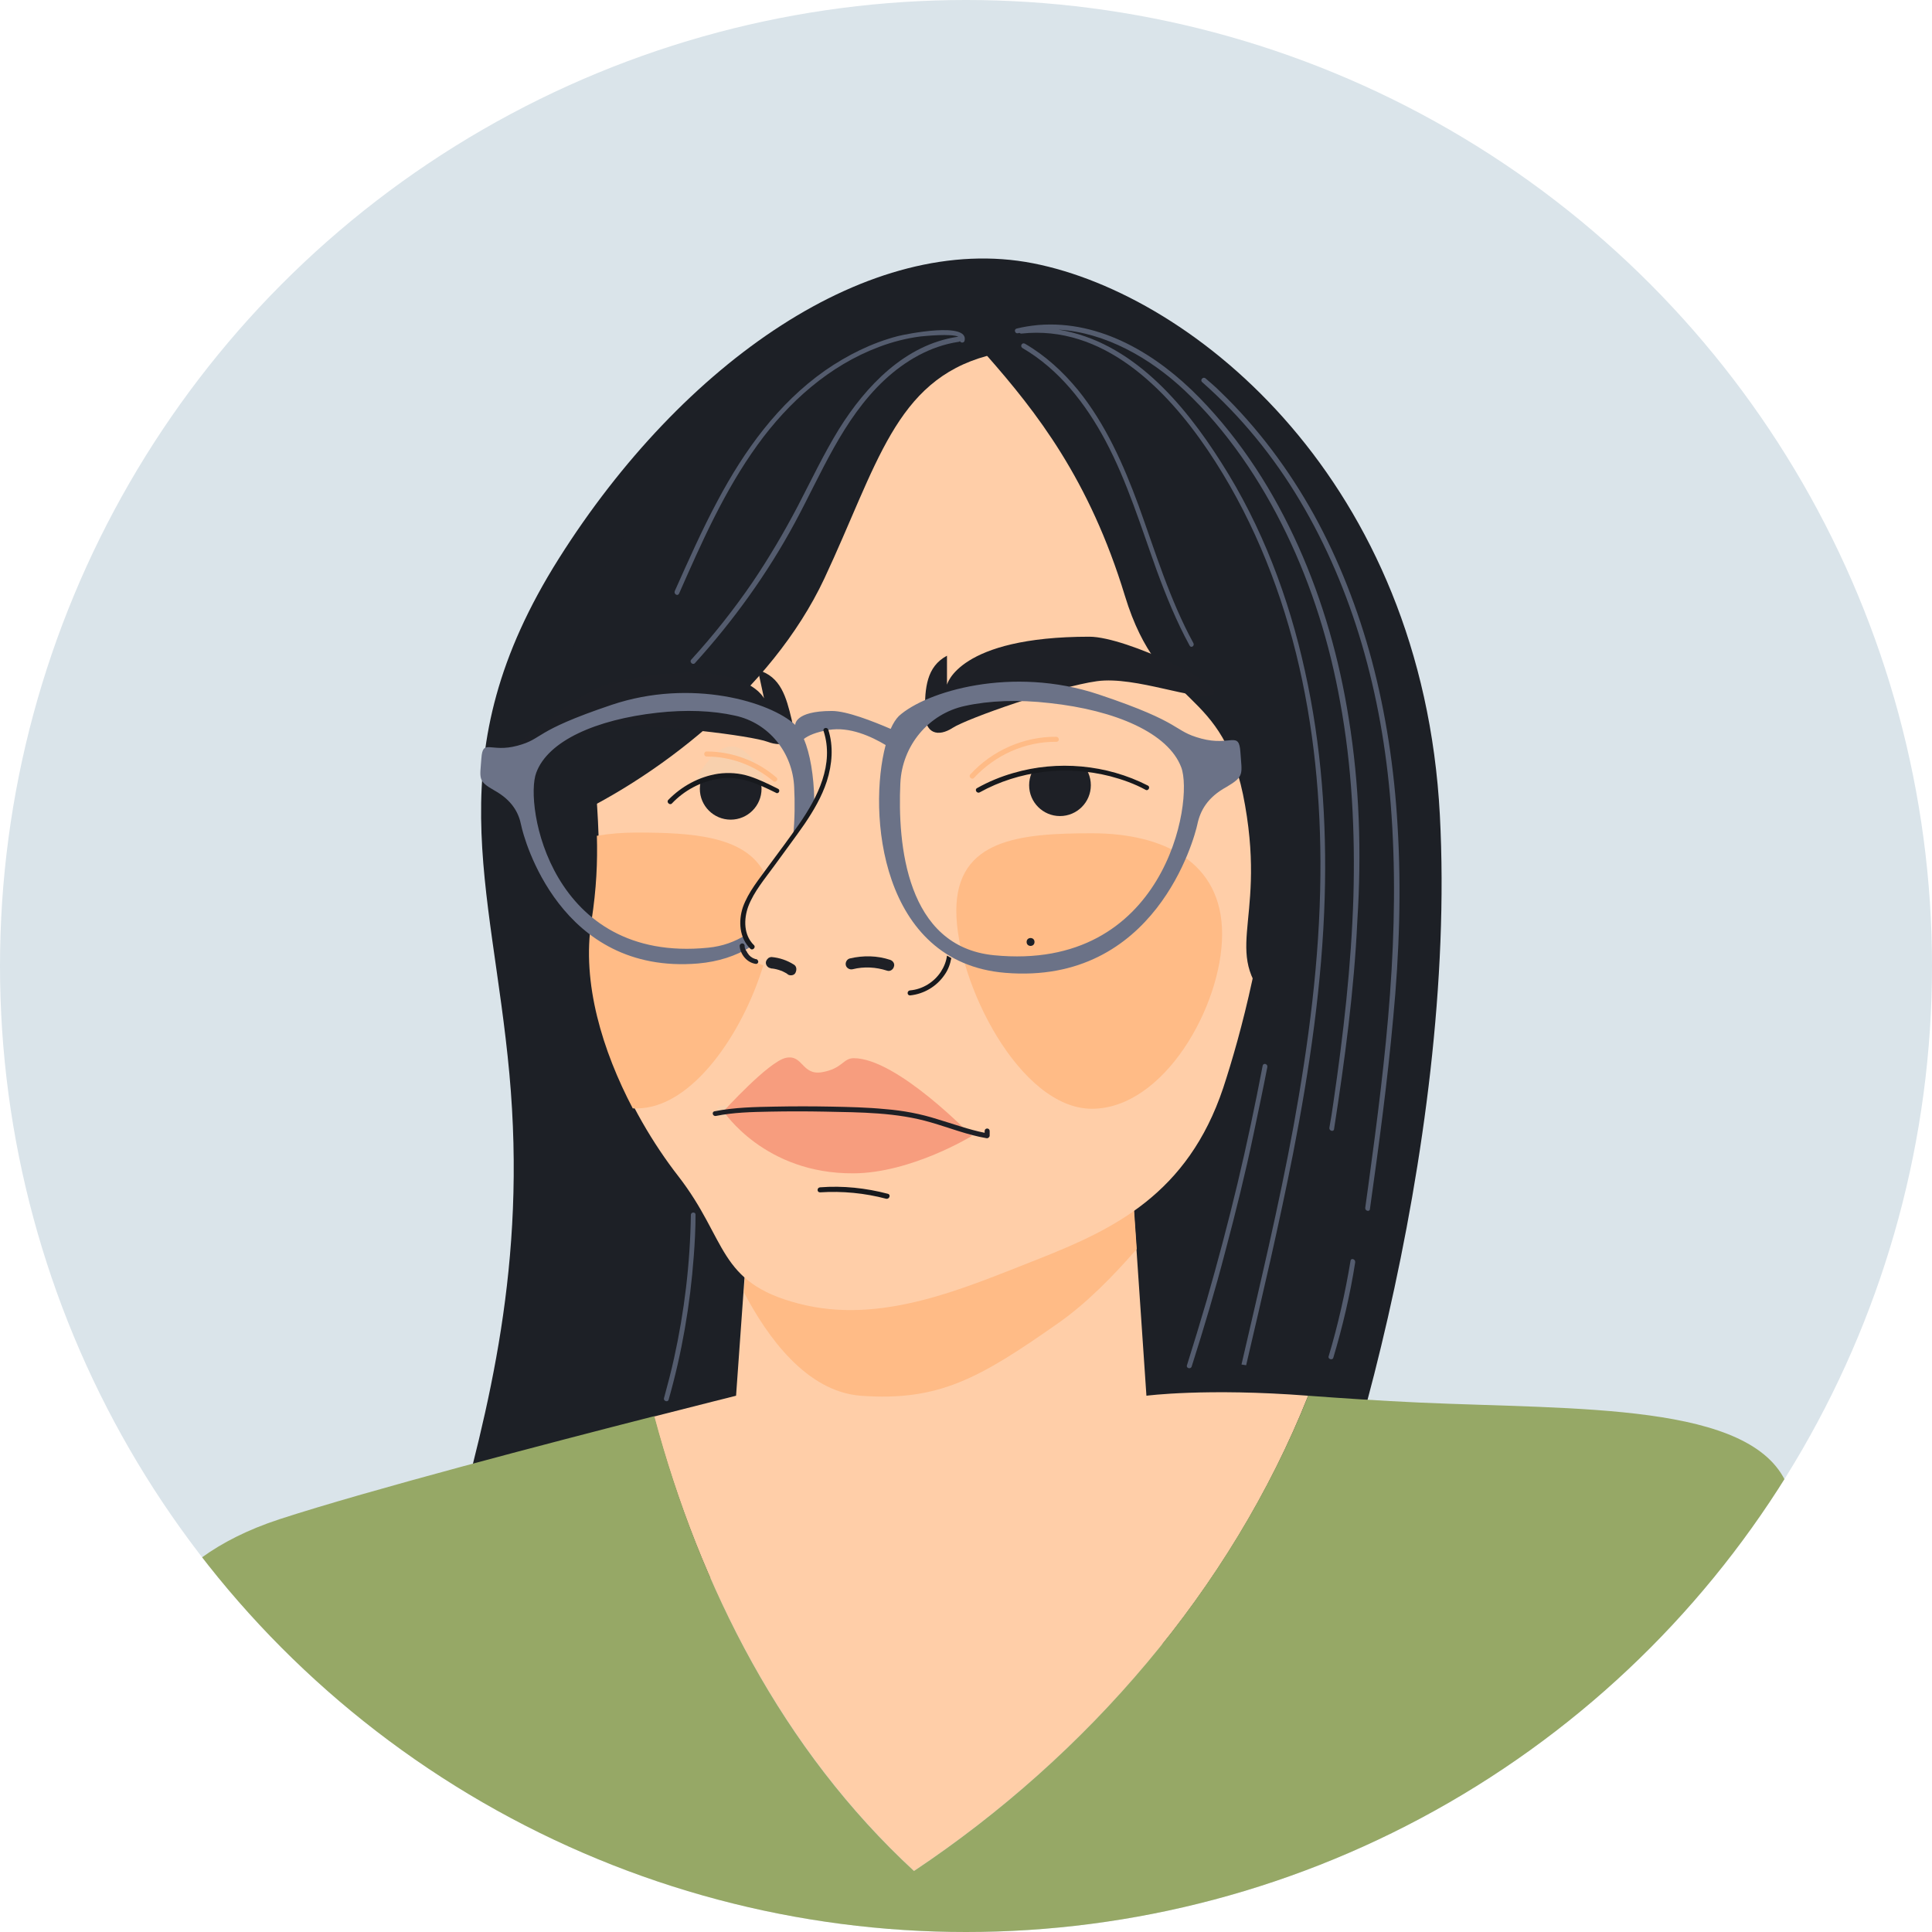 <?xml version="1.0" encoding="utf-8"?>
<!-- Generator: Adobe Illustrator 26.4.1, SVG Export Plug-In . SVG Version: 6.00 Build 0)  -->
<svg version="1.1" id="Layer_1" xmlns="http://www.w3.org/2000/svg" xmlns:xlink="http://www.w3.org/1999/xlink" x="0px" y="0px"
	 viewBox="0 0 538.6 538.6" style="enable-background:new 0 0 538.6 538.6;" xml:space="preserve">
<style type="text/css">
	.st0{fill:#DAE4EA;}
	.st1{clip-path:url(#SVGID_00000026161172771296842620000011767756923716358535_);}
	.st2{fill:#1D2026;}
	.st3{fill:#FFCEA8;}
	.st4{fill:#FFBB86;}
	.st5{fill:#96A866;}
	.st6{fill:#1E2026;}
	.st7{fill:#F8D0AD;}
	.st8{fill:#6B7287;}
	.st9{fill:#17191D;}
	.st10{fill:#F79D7E;}
	.st11{fill:#545C6E;}
</style>
<g id="Layer_3_00000129904033607364213210000005613208138550726324_">
	<circle class="st0" cx="269.3" cy="269.3" r="269.3"/>
</g>
<g>
	<defs>
		<circle id="SVGID_1_" cx="269.3" cy="269.3" r="269.3"/>
	</defs>
	<clipPath id="SVGID_00000176012192600079695800000009965532457738046103_">
		<use xlink:href="#SVGID_1_"  style="overflow:visible;"/>
	</clipPath>
	<g style="clip-path:url(#SVGID_00000176012192600079695800000009965532457738046103_);">
		<path class="st2" d="M126.2,429.4c9.9-36.4,20.7-76.9,15.8-130.1s-20.7-88.9,13.8-143.6s86.8-91.2,132.2-82.3
			s108.5,61.1,113.4,153.8S373.1,429.5,355.7,463L126.2,429.4z"/>
		<path class="st3" d="M254.8,521.6c48.4-32.3,88.4-78.4,109.9-132.5c-28.5-2.2-45.1,0-45.1,0l-5.1-75l-104.4,6.5l-4.9,68.5
			c0,0-9.2,2.3-22.9,5.8C195.2,442.7,218.2,487.7,254.8,521.6z"/>
		<path class="st4" d="M316.9,348.2l-2-29l-44-2.5l-52.3,3.2l-9.2,12.3l-2,28.1c6.5,12.4,17.4,27.6,32.5,28.8
			c21.7,1.6,33-4.7,55.2-20.3C302.8,363.4,310.3,355.8,316.9,348.2z"/>
		<path class="st5" d="M498.1,413.7C488.3,391,440,393,395.6,391c-11-0.5-21.4-1.2-30.9-1.9c-21.6,54-61.5,100.2-109.9,132.5
			c-36.6-33.8-59.6-78.9-72.4-126.8c-29.4,7.5-79.5,20.6-104.4,28.7C41.5,435.4,38.6,459,38.6,459s66.1,91.7,207.1,92.2
			S508,436.4,498.1,413.7z"/>
		<path class="st3" d="M337,146.4c-32.5-50.3-30.1-75.9-73.7-55.2c-43.6,20.7-96.9,75.9-97.9,101.6c-1,25.6,3.9,39.4,0,64.1
			c-3.9,24.7,9.9,53.3,23.7,71c13.8,17.8,10.8,29.6,33.5,35.5c23.2,6.1,46.4-4.4,67.1-12.5c20.7-8.2,41.4-18,51.3-47.6
			C350.8,273.6,369.6,196.7,337,146.4z"/>
		<path class="st4" d="M340.7,260.4c0,20-16.2,48.7-36.3,48.7s-37.8-35.2-37.8-55.2s17.8-21.6,37.8-21.6S340.7,240.3,340.7,260.4z"
			/>
		<path class="st2" d="M275.1,99.1c13.8,15.7,28.6,34.5,38.5,67s27.6,24.3,33.5,58.4c6,34.1-7.5,41.2,8.6,56.9
			c0,0,26.9-37.5,21-79.9S319.5,94.5,303.7,84L275.1,99.1z"/>
		<path class="st2" d="M155.8,229.3c26.6-11.8,59.2-36.5,74-68c14.8-31.6,19.7-55.1,45.4-62.1c25.6-6.9,28.6-15.1,28.6-15.1
			s-16.6-18.1-48.7,0s-73,43.7-89,79.2S155.8,229.3,155.8,229.3z"/>
		<path class="st6" d="M248.2,267.6c-3.6-1.2-7.5-1.3-11.3-0.4c-0.8,0.2-1.3,1.1-1.1,1.9c0.2,0.8,1.1,1.3,1.9,1.1
			c3.2-0.8,6.5-0.6,9.6,0.4c0.8,0.3,1.7-0.3,1.9-1.1C249.5,268.7,249,267.9,248.2,267.6z"/>
		<g>
			<path class="st6" d="M221.3,268.9c-1.9-1.2-4-1.9-6.2-2.1c-0.4,0-0.9,0.2-1.1,0.5c-0.3,0.3-0.5,0.7-0.5,1.1
				c0,0.4,0.2,0.8,0.5,1.1c0.3,0.3,0.7,0.4,1.1,0.5c0.1,0,0.1,0,0.2,0c0.8,0.1,1.6,0.3,2.4,0.6c0.1,0,0.2,0.1,0.3,0.1c0,0,0,0,0,0
				c0.2,0.1,0.4,0.2,0.6,0.3c0.4,0.2,0.8,0.4,1.1,0.7c0.7,0.4,1.8,0.2,2.1-0.6C222.2,270.2,222,269.3,221.3,268.9z"/>
			<path class="st6" d="M218,270.6C218,270.6,218,270.6,218,270.6C218.3,270.8,218.1,270.7,218,270.6z"/>
		</g>
		<path class="st6" d="M264,182.8c-5.8,3.1-6.1,9.1-6.2,15.5c-0.1,6.4,3.8,7.2,7.8,4.6s29.3-11.5,40.2-13
			c10.9-1.5,27.8,5.8,32.2,3.7c4.5-2.2-23.9-16.1-34.3-16.1c-36.6,0-39.7,13.4-39.7,13.4V182.8z"/>
		<path class="st6" d="M211.3,186.8c6.4,1.8,7.9,7.6,9.4,13.8c1.5,6.3-2.2,7.9-6.7,6.2s-31-5-42-4.2c-11,0.9-25.9,11.6-30.7,10.5
			s19.9-20.8,30.1-23c35.8-7.8,41.6,4.6,41.6,4.6L211.3,186.8z"/>
		<circle class="st6" cx="295.5" cy="218.9" r="8.6"/>
		<path class="st3" d="M294.2,204.3c7-1.2,10.8,9.8,10.8,9.8l-17.5,0.2C287.5,214.3,288.7,205.3,294.2,204.3z"/>
		<circle class="st6" cx="203.7" cy="219.9" r="8.6"/>
		<path class="st7" d="M192.5,219.9c0,0,5.4-11.5,11.2-11.8c5.8-0.3,9.8,10.1,9.8,10.1s-13.3-4.4-20.6,1"/>
		<path class="st7" d="M268.4,316.1c-2-0.7-4-1.2-6-1.7c0.1-0.1,0.1-0.2,0.2-0.4c0.2-0.8-0.3-1.7-1.1-1.9c-4.3-1-8.6-1.8-12.9-2.3
			c-0.8-0.1-1.6,0.8-1.6,1.6c0,0.4,0.1,0.7,0.3,1c-1.3-0.1-2.5-0.3-3.8-0.4c-1.2-0.1-2.5-0.3-3.7-0.5c0.3-1.1-0.5-2.5-1.9-2
			c-1.3,0.4-2.7,0.8-4.1,0.9c-1-0.2-2.1-0.5-3.1-0.7c-0.8-0.2-1.6-0.3-2.4-0.4c-2.7-0.8-5.3-1.4-8.1-1.5c-6.3-0.2-12.6,0.3-18.9,0.5
			c-2,0.1-2,3.2,0,3.1c3.2-0.1,6.5-0.2,9.7-0.3c3.2-0.1,6.5-0.3,9.7-0.2c3.2,0.1,5.9,1.2,8.9,2c3,0.9,5.7,0.5,8.6-0.3
			c1.1,0.2,2.3,0.4,3.4,0.5c4.1,0.5,8.2,0.9,12.3,1.4c4.7,0.6,9.5,1.4,14,3C268.9,317.7,269.2,316.4,268.4,316.1z"/>
		<path class="st4" d="M208.6,266.2c-0.6-0.8-1.1-1.8-1.3-2.9c-0.1-0.9-0.1-1.8,0.2-2.7c-1.1-2.9-0.3-6.4,0.9-9.4
			c1.2-2.9,2.8-5.6,4.5-8.2c-5.5-9.9-19.8-10.9-35.4-10.9c-3.9,0-7.6,0.3-11.1,0.9c0.2,7.2-0.1,14.7-1.5,23.7
			C162.1,274,168,293,176.4,309c0.4,0,0.7,0,1.1,0c15.5,0,29.6-21.1,35.3-39.9C211.1,268.6,209.6,267.6,208.6,266.2z"/>
		<path class="st8" d="M345.8,209.7c-0.4-6.1-2.7-1.6-10.9-3.8c-8.2-2.2-4.4-4.2-28.6-12.3c-24.2-8.1-48.2-0.8-55.7,6
			c-0.8,0.8-1.6,2-2.3,3.6c-4.9-2.1-12.2-5-16.4-5c-10.5,0-10.2,3.9-10.2,3.9c-6.8-6.4-28.9-13.1-51.2-5.6
			c-22.3,7.5-18.8,9.4-26.3,11.4c-7.5,2-9.6-2.1-10,3.5c-0.4,5.7-1.1,6.3,3.7,9c4.8,2.7,6.7,6.1,7.4,9.7
			c0.7,3.5,10.8,41.7,49.3,38.5c5.7-0.5,10.5-2.1,14.6-4.6c-0.8-0.9-1.2-2.1-1.4-3.3c-2.9,1.8-6.3,3.1-10.4,3.5
			c-43.9,4.4-51.3-39.9-47.9-48.8c3.3-8.9,16.7-14.8,33.7-16.7c8-0.9,15.5-0.6,21.7,0.8c9.4,2,16.1,10.3,16.5,20
			c0.2,4,0.2,8.8-0.3,13.7c1.1-1.5,2.1-3.1,3-4.7c1-1.8,1.9-3.5,2.9-5.3c-0.1-7-1.2-13.2-2.9-17.2c1.3-1,3.4-1.9,6.9-2.5
			c5.8-1,11.9,1.8,15.9,4.2c-5,18.7-1.6,60.6,33.3,63.5c41.9,3.5,52.8-37.6,53.6-41.4c0.8-3.8,2.8-7.5,8.1-10.4
			C347,216.4,346.2,215.8,345.8,209.7z M277.1,266.3c-24.5-2.4-26.9-31-26.1-48c0.5-10.4,7.8-19.3,18-21.5
			c6.8-1.5,14.9-1.8,23.6-0.8c18.5,2,33.1,8.4,36.7,17.9C332.9,223.4,324.8,271,277.1,266.3z"/>
		<circle class="st2" cx="287.3" cy="262.6" r="1.1"/>
		<path class="st9" d="M230.9,203.4c-0.3-0.8-1.6-0.5-1.3,0.4c3,9.2-1.6,18.4-6.8,25.9c-2.8,4-5.7,7.9-8.6,11.8
			c-2.6,3.6-5.6,7.2-7.1,11.4c-1.3,3.9-1,8.6,2.1,11.6c0.6,0.6,1.6-0.4,1-1c-2.9-2.8-2.9-7.2-1.6-10.8c1.6-4.2,4.7-7.8,7.3-11.4
			c2.8-3.9,5.7-7.7,8.4-11.6c2.5-3.7,4.8-7.6,6.2-11.9C232,213.1,232.4,208,230.9,203.4z"/>
		<path class="st9" d="M264,266.4c-0.2,1.6-0.8,3.1-1.7,4.5c-1.9,2.9-5.1,4.9-8.6,5.2c-0.9,0.1-0.9,1.4,0,1.4
			c3.9-0.4,7.4-2.5,9.6-5.7c1-1.4,1.6-3,1.9-4.7C264.9,266.9,264.5,266.7,264,266.4z"/>
		<path class="st9" d="M247.5,332.8c-6.1-1.6-12.5-2.3-18.9-1.8c-0.9,0.1-0.9,1.4,0,1.4c6.2-0.4,12.5,0.2,18.5,1.8
			C248,334.3,248.4,333,247.5,332.8z"/>
		<path class="st9" d="M320,219c-11.5-5.9-25.2-7.1-37.5-3.5c-3.5,1-6.9,2.4-10.1,4.2c-0.8,0.4-0.1,1.6,0.7,1.2
			c11-6.1,24.2-7.6,36.4-4.5c3.4,0.9,6.8,2.1,9.9,3.8C320.1,220.6,320.8,219.4,320,219z"/>
		<path class="st9" d="M216.9,219.9c-2.6-1.3-5.2-2.6-8-3.5c-2.8-0.9-5.8-1.1-8.7-0.7c-5.3,0.8-10.2,3.5-13.9,7.3
			c-0.6,0.6,0.4,1.6,1,1c3.4-3.6,8-6.1,13-6.9c5.8-1,10.9,1.4,16,3.9C217,221.5,217.7,220.3,216.9,219.9z"/>
		<path class="st10" d="M201.7,309.8c0,0,12.6-13.9,17.4-14.9c4.8-1,4.4,5,10.1,4c5.7-1,5.8-3.9,8.8-3.9c12.1,0,32.9,21.7,32.9,21.7
			s-16.8,10.3-32.9,10.4C213.1,327.3,201.7,309.8,201.7,309.8z"/>
		<path class="st6" d="M275.9,315.3c0-0.2-0.1-0.4-0.2-0.5c-0.1-0.1-0.3-0.2-0.5-0.2c-0.2,0-0.4,0.1-0.5,0.2
			c-0.1,0.1-0.2,0.3-0.2,0.5v0.5c-4.5-0.9-8.8-2.5-13.2-3.8c-4.7-1.5-9.5-2.4-14.5-2.8c-5.1-0.5-10.2-0.6-15.2-0.7
			c-5.2-0.1-10.4-0.1-15.5,0c-5.6,0.1-11.3,0.2-16.9,1.3c-0.9,0.2-0.5,1.5,0.4,1.3c4.9-1,10-1.1,15-1.2c5.1-0.1,10.2-0.1,15.4,0
			c9.9,0.2,20,0.2,29.5,3c5.2,1.5,10.2,3.5,15.5,4.4c0.4,0.1,0.7-0.2,0.8-0.4c0.1-0.1,0.1-0.2,0.1-0.3V315.3z"/>
		<path class="st4" d="M294.5,205.4c-9-0.1-17.9,3.8-24,10.5c-0.6,0.6,0.4,1.6,1,1c5.9-6.4,14.3-10.2,23-10.1
			C295.4,206.8,295.4,205.5,294.5,205.4z"/>
		<path class="st4" d="M216.5,216.8c-5.4-4.7-12.4-7.3-19.5-7.3c-0.9,0-0.9,1.4,0,1.4c6.8,0,13.4,2.5,18.6,6.9
			C216.2,218.3,217.1,217.3,216.5,216.8z"/>
		<path class="st6" d="M210.9,267.4c-0.3,0-0.5-0.1-0.7-0.2c-0.1,0-0.1,0-0.2-0.1c0,0,0,0-0.1,0c-0.1-0.1-0.2-0.1-0.3-0.2
			c-0.1-0.1-0.2-0.1-0.3-0.2c-0.1,0-0.1-0.1-0.1-0.1c0,0,0,0,0,0c0,0,0,0,0,0c-0.2-0.2-0.4-0.3-0.5-0.5c-0.1-0.1-0.1-0.2-0.2-0.3
			c0,0-0.1-0.1-0.1-0.1c0,0-0.1-0.1-0.1-0.2c-0.1-0.2-0.2-0.4-0.4-0.6c0,0,0,0,0,0c0,0,0,0,0,0c0-0.1,0-0.1-0.1-0.2
			c0-0.1-0.1-0.2-0.1-0.3c0-0.1-0.1-0.3-0.1-0.4c0,0,0,0,0-0.1c0,0,0,0,0,0c0-0.1,0-0.1,0-0.2c0-0.4-0.3-0.7-0.7-0.7
			c-0.3,0-0.7,0.3-0.7,0.7c0.2,2.4,2,4.6,4.4,5c0.3,0.1,0.7-0.1,0.8-0.5C211.4,267.9,211.2,267.5,210.9,267.4z"/>
		<path class="st11" d="M376,200.3c-2.6-16.5-7.2-32.7-14-47.9c-6.8-15.2-15.9-29.5-27.6-41.5c-11.7-12-27.5-21.7-44.9-20.3
			c-2.1,0.2-4.1,0.5-6.1,1c-0.8,0.2-0.5,1.5,0.4,1.3c0.1,0,0.3-0.1,0.4-0.1c0.1,0.1,0.3,0.2,0.5,0.2c22.7-2.5,40.3,15.2,52,32.5
			c11.6,17.2,19.6,36.5,24.6,56.6c5,20.2,7,41.1,6.8,61.9c-0.2,23.5-3.3,46.9-7.5,70c-4.1,22.3-9.4,44.3-14.5,66.4
			c0.4,0.1,0.9,0.1,1.3,0.2c4.6-19.7,9.2-39.3,13.1-59.1c4.6-23.6,8.1-47.4,8.8-71.4c0.6-21.1-0.9-42.3-5.5-63
			c-4.5-20.5-12-40.4-23.3-58.1c-10.5-16.6-25.1-33.8-45.4-37.1c13.1,0.8,25.5,7.9,35.1,16.9c11.9,11.2,21.3,25.2,28.4,39.9
			c7.2,14.9,12.1,30.8,15,47c3.3,17.9,4.2,36.2,3.7,54.3c-0.6,19.3-2.8,38.4-5.6,57.5c-0.3,2.3-0.7,4.6-1.1,6.9
			c-0.1,0.9,1.2,1.2,1.3,0.4c3-19.3,5.6-38.7,6.5-58.2C379.6,237.7,379,218.8,376,200.3z"/>
		<path class="st11" d="M389.6,230c-0.9-15.5-3.2-31-7.2-46c-3.8-14.1-9.1-27.8-16.1-40.5c-7-12.6-15.7-24.3-26.1-34.3
			c-1.3-1.3-2.7-2.5-4.1-3.7c-0.7-0.6-1.6,0.4-1,1c10.8,9.5,20,20.8,27.3,33.1c7.4,12.4,13.1,25.9,17.2,39.8
			c4.3,14.6,6.9,29.6,8.1,44.8c1.4,17.6,1.1,35.3-0.2,52.9c-1.3,17.8-3.6,35.5-6,53.1c-0.3,2.2-0.6,4.3-0.9,6.5
			c-0.1,0.9,1.2,1.2,1.3,0.4c2.5-17.8,4.9-35.6,6.5-53.4C390.1,265.8,390.7,247.9,389.6,230z"/>
		<path class="st11" d="M250.3,93.7c-7.3,1.9-14.1,5.3-20.3,9.6c-13.1,9.2-22.5,22.3-29.9,36.2c-4.4,8.2-8.2,16.8-12,25.3
			c-0.3,0.8,0.8,1.5,1.2,0.7c6.3-14.3,12.7-28.8,21.9-41.5c8.6-11.9,20-22.1,33.9-27.3c3.7-1.4,7.6-2.4,11.5-2.9
			c1-0.1,8.8-0.9,10.6,0.1c-0.1,0-0.2,0-0.3,0c-14.6,2.2-25.5,13.7-33,25.7c-4.3,7-7.8,14.4-11.6,21.7c-3.8,7.2-7.9,14.2-12.5,21
			c-5.2,7.6-10.9,14.8-17.1,21.6c-0.6,0.6,0.4,1.6,1,1c10.8-11.9,20.3-25.1,27.9-39.2c7.4-13.7,13.3-28.8,24.9-39.7
			c5.8-5.4,12.8-9.5,20.7-10.7c0.2,0,0.3-0.1,0.4-0.2c0.2,0.5,1.1,0.6,1.3-0.1C270.2,89.6,252.7,93.1,250.3,93.7z"/>
		<path class="st11" d="M376.5,351.5c-1.5,9-3.5,17.9-6.1,26.6c-0.3,0.8,1.1,1.2,1.3,0.4c2.6-8.7,4.7-17.6,6.1-26.6
			C377.9,351,376.6,350.6,376.5,351.5z"/>
		<path class="st11" d="M332.7,179.3c-6.6-12.1-10.6-25.4-15.3-38.4c-4.2-11.4-9.2-22.7-16.9-32.2c-4.2-5.1-9.1-9.6-14.8-12.9
			c-0.8-0.4-1.4,0.7-0.7,1.2c10.3,6,17.7,15.6,23.2,25.9c6.1,11.5,9.9,24,14.3,36.2c2.6,7.1,5.5,14.2,9.1,20.8
			C332,180.8,333.1,180.1,332.7,179.3z"/>
		<path class="st11" d="M192.6,338.7c-0.2,13.5-1.8,26.9-4.7,40c-0.8,3.7-1.8,7.4-2.8,11.1c-0.2,0.8,1.1,1.2,1.3,0.4
			c3.7-13,6-26.4,7-39.9c0.3-3.9,0.5-7.7,0.5-11.6C194,337.8,192.6,337.8,192.6,338.7z"/>
		<path class="st11" d="M352,297.1c-2.1,11-4.4,21.9-7,32.8c-2.6,10.9-5.5,21.8-8.6,32.6c-1.8,6.1-3.6,12.1-5.5,18.1
			c-0.3,0.8,1,1.2,1.3,0.4c3.4-10.7,6.6-21.4,9.4-32.2c2.9-10.9,5.6-21.8,7.9-32.8c1.3-6.2,2.6-12.3,3.8-18.5
			C353.5,296.6,352.2,296.2,352,297.1z"/>
	</g>
</g>
</svg>
